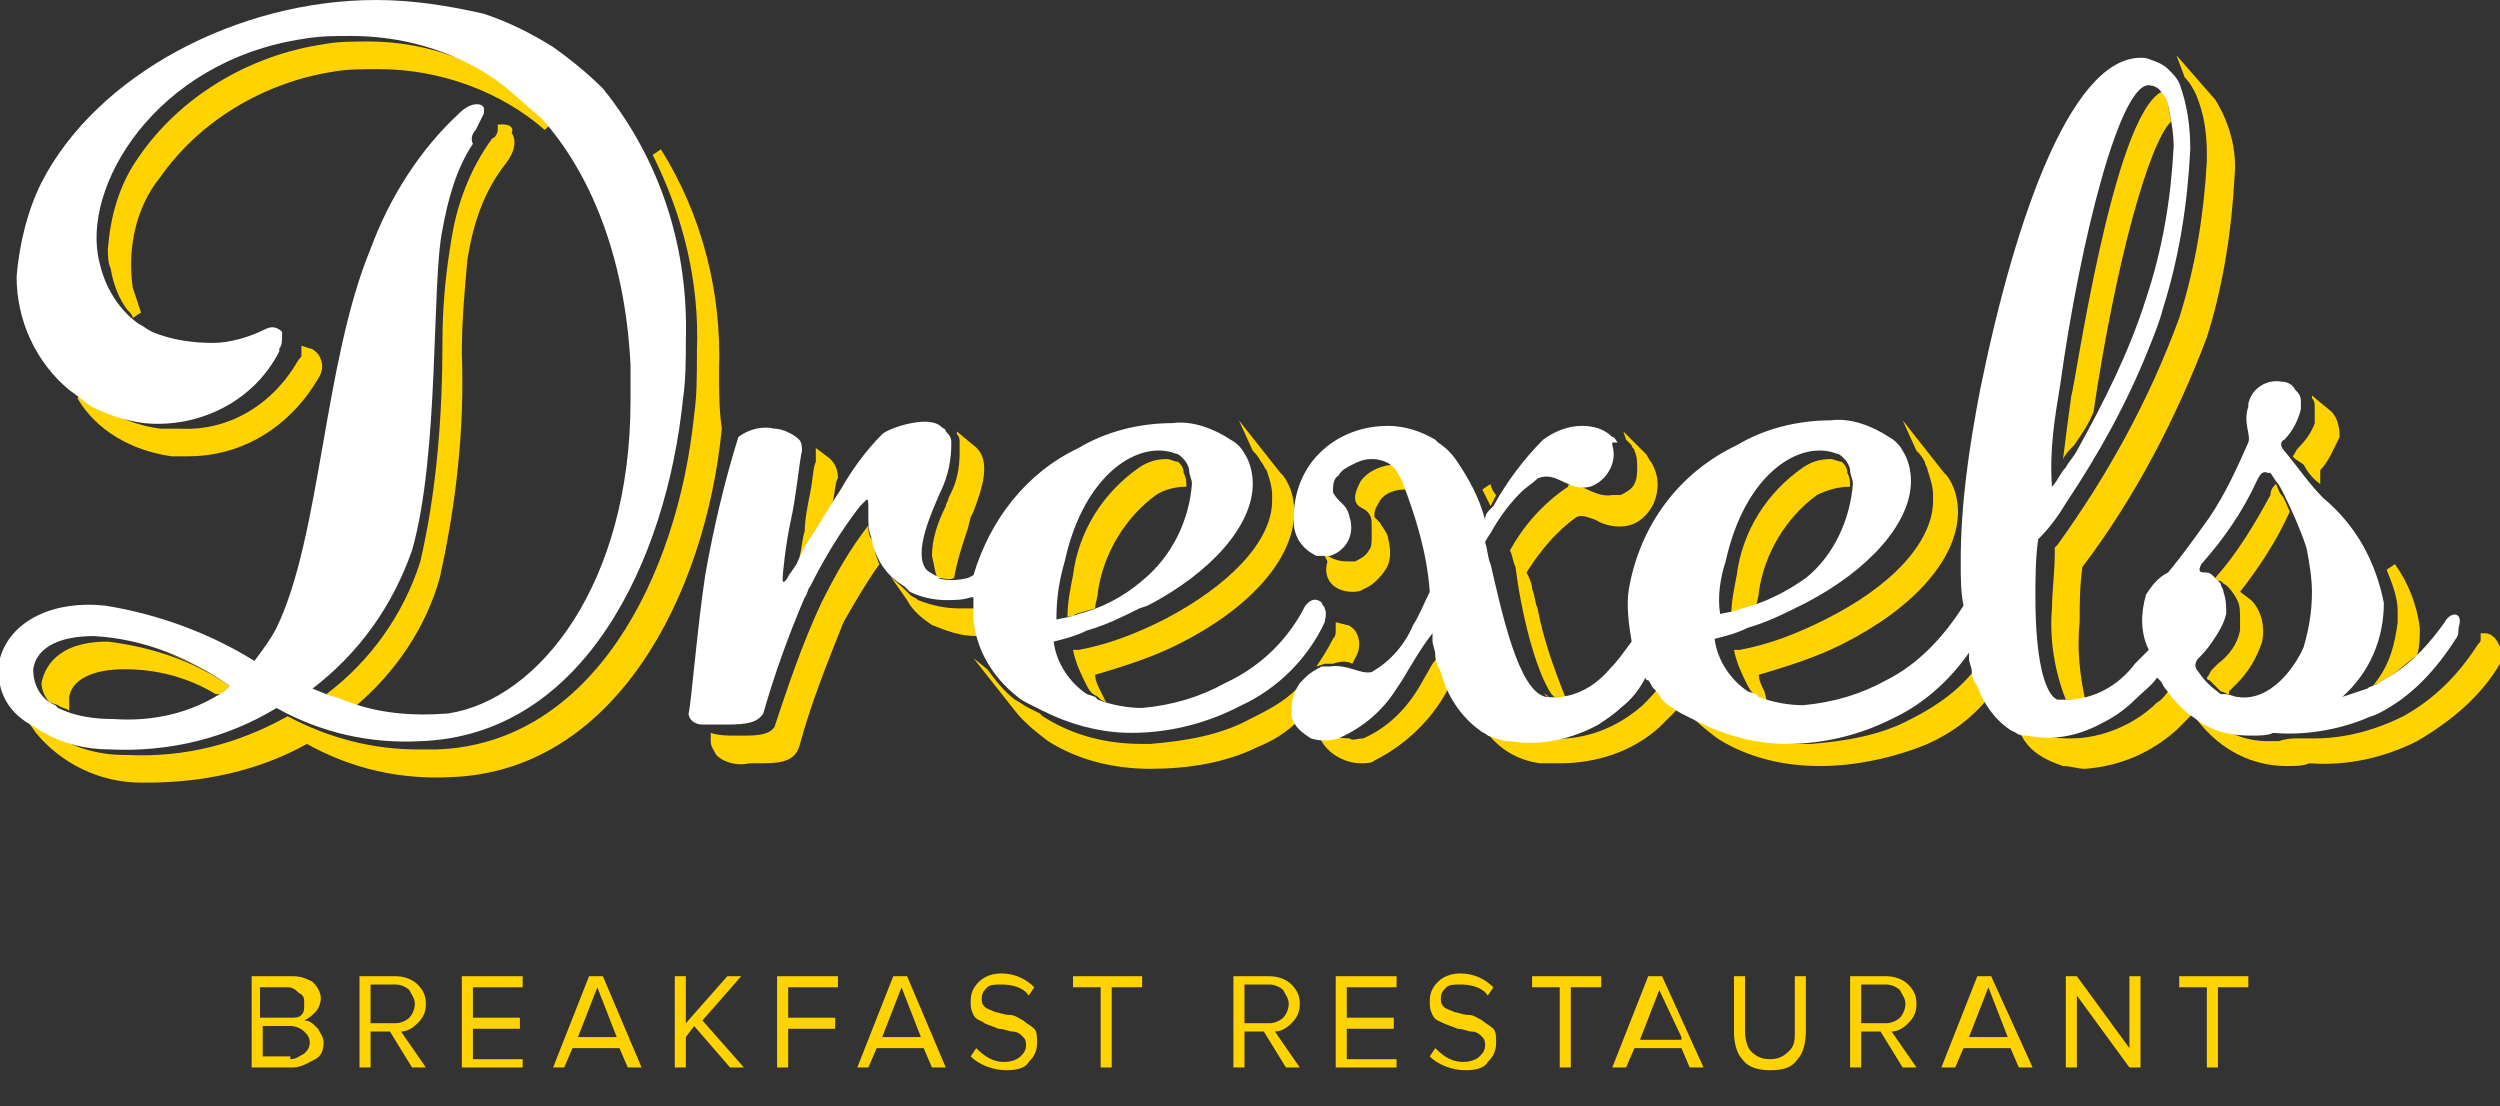 <?xml version="1.0" encoding="utf-8"?>
<!-- Generator: Adobe Illustrator 22.1.0, SVG Export Plug-In . SVG Version: 6.00 Build 0)  -->
<svg version="1.1" id="Layer_1" xmlns="http://www.w3.org/2000/svg" xmlns:xlink="http://www.w3.org/1999/xlink" x="0px" y="0px"
	 viewBox="0 0 90.4 40" style="enable-background:new 0 0 90.4 40;" xml:space="preserve">
<rect x="0" y="0" width="90.4" height="40" fill="#333333" stroke="none"/>
<style type="text/css">
	.st0{enable-background:new    ;}
	.st1{fill:#FFD300;}
	.st2{fill:#FFFFFF;}
</style>
<title>logo-sm</title>
<g id="Layer_2_1_">
	<g id="nav">
		<g>
			<g class="st0">
				<path class="st1" d="M10.6,38.6H9.1v-3.3h1.5c0.3,0,0.5,0.1,0.7,0.2c0.2,0.2,0.3,0.4,0.3,0.6c0,0.2-0.1,0.4-0.2,0.5
					c-0.1,0.1-0.2,0.2-0.4,0.3c0.2,0,0.3,0.1,0.5,0.3c0.1,0.2,0.2,0.3,0.2,0.5c0,0.3-0.1,0.5-0.3,0.6S10.9,38.6,10.6,38.6z
					 M10.5,36.8c0.2,0,0.3,0,0.4-0.1s0.1-0.2,0.1-0.4c0-0.2,0-0.3-0.2-0.4c-0.1-0.1-0.2-0.2-0.4-0.2h-1v1.1H10.5z M10.5,38.3
					c0.2,0,0.3-0.1,0.5-0.2c0.1-0.1,0.2-0.2,0.2-0.4c0-0.2-0.1-0.3-0.2-0.4s-0.3-0.2-0.5-0.2h-1v1.1H10.5z"/>
				<path class="st1" d="M15.4,38.6h-0.5l-0.8-1.3h-0.7v1.3H13v-3.3h1.3c0.3,0,0.6,0.1,0.8,0.3c0.2,0.2,0.3,0.4,0.3,0.7
					c0,0.3-0.1,0.5-0.3,0.7s-0.4,0.3-0.6,0.3L15.4,38.6z M14.3,37c0.2,0,0.4-0.1,0.5-0.2c0.1-0.1,0.2-0.3,0.2-0.5
					c0-0.2-0.1-0.3-0.2-0.5c-0.1-0.1-0.3-0.2-0.5-0.2h-0.9V37H14.3z"/>
				<path class="st1" d="M18.9,38.6h-2.2v-3.3h2.2v0.4h-1.8v1.1h1.7v0.4h-1.7v1.1h1.8V38.6z"/>
				<path class="st1" d="M23.2,38.6h-0.5l-0.3-0.7h-1.7l-0.3,0.7H20l1.3-3.3h0.5L23.2,38.6z M22.3,37.5l-0.7-1.8l-0.7,1.8H22.3z"/>
				<path class="st1" d="M26.9,38.6h-0.5l-1.3-1.5l-0.3,0.4v1.1h-0.4v-3.3h0.4V37l1.5-1.7h0.5l-1.4,1.6L26.9,38.6z"/>
			</g>
			<g class="st0">
				<path class="st1" d="M28.5,38.6h-0.4v-3.3h2.2v0.4h-1.8v1.1h1.7v0.4h-1.7V38.6z"/>
			</g>
			<g class="st0">
				<path class="st1" d="M34.2,38.6h-0.5l-0.3-0.7h-1.7l-0.3,0.7H31l1.3-3.3h0.5L34.2,38.6z M33.3,37.5l-0.7-1.8l-0.7,1.8H33.3z"/>
			</g>
			<g class="st0">
				<path class="st1" d="M36.4,38.7c-0.5,0-1-0.2-1.3-0.5l0.2-0.3c0.3,0.3,0.6,0.5,1,0.5c0.3,0,0.5-0.1,0.6-0.2s0.2-0.2,0.2-0.4
					c0-0.1,0-0.2-0.1-0.3s-0.2-0.2-0.4-0.2c-0.1,0-0.3-0.1-0.5-0.1c-0.2-0.1-0.3-0.1-0.5-0.2c-0.1-0.1-0.3-0.1-0.4-0.3
					s-0.1-0.3-0.1-0.5c0-0.3,0.1-0.5,0.3-0.7c0.2-0.2,0.5-0.3,0.8-0.3c0.5,0,0.9,0.2,1.2,0.5l-0.2,0.3c-0.2-0.3-0.6-0.4-1-0.4
					c-0.2,0-0.4,0-0.5,0.1c-0.1,0.1-0.2,0.2-0.2,0.4c0,0.1,0,0.2,0.1,0.3c0.1,0.1,0.2,0.1,0.4,0.2c0.1,0,0.3,0.1,0.5,0.1
					s0.3,0.1,0.5,0.2c0.1,0.1,0.3,0.2,0.4,0.3c0.1,0.1,0.1,0.3,0.1,0.5c0,0.3-0.1,0.5-0.3,0.7C37.1,38.6,36.8,38.7,36.4,38.7z"/>
			</g>
			<g class="st0">
				<path class="st1" d="M40.2,38.6h-0.4v-2.9h-1v-0.4h2.5v0.4h-1.1V38.6z"/>
				<path class="st1" d="M47,38.6h-0.5l-0.8-1.3H45v1.3h-0.4v-3.3h1.3c0.3,0,0.6,0.1,0.8,0.3c0.2,0.2,0.3,0.4,0.3,0.7
					c0,0.3-0.1,0.5-0.3,0.7c-0.2,0.2-0.4,0.3-0.6,0.3L47,38.6z M45.9,37c0.2,0,0.4-0.1,0.5-0.2s0.2-0.3,0.2-0.5
					c0-0.2-0.1-0.3-0.2-0.5c-0.1-0.1-0.3-0.2-0.5-0.2H45V37H45.9z"/>
				<path class="st1" d="M50.5,38.6h-2.2v-3.3h2.2v0.4h-1.8v1.1h1.7v0.4h-1.7v1.1h1.8V38.6z"/>
			</g>
			<g class="st0">
				<path class="st1" d="M53,38.7c-0.5,0-1-0.2-1.3-0.5l0.2-0.3c0.3,0.3,0.6,0.5,1,0.5c0.3,0,0.5-0.1,0.6-0.2s0.2-0.2,0.2-0.4
					c0-0.1,0-0.2-0.1-0.3s-0.2-0.2-0.4-0.2c-0.1,0-0.3-0.1-0.5-0.1c-0.2-0.1-0.3-0.1-0.5-0.2s-0.3-0.1-0.4-0.3s-0.1-0.3-0.1-0.5
					c0-0.3,0.1-0.5,0.3-0.7c0.2-0.2,0.5-0.3,0.8-0.3c0.5,0,0.9,0.2,1.2,0.5l-0.2,0.3c-0.2-0.3-0.6-0.4-1-0.4c-0.2,0-0.4,0-0.5,0.1
					c-0.1,0.1-0.2,0.2-0.2,0.4c0,0.1,0,0.2,0.1,0.3s0.2,0.1,0.4,0.2c0.1,0,0.3,0.1,0.5,0.1s0.3,0.1,0.5,0.2c0.1,0.1,0.3,0.2,0.4,0.3
					c0.1,0.1,0.1,0.3,0.1,0.5c0,0.3-0.1,0.5-0.3,0.7C53.7,38.6,53.4,38.7,53,38.7z"/>
			</g>
			<g class="st0">
				<path class="st1" d="M56.8,38.6h-0.4v-2.9h-1v-0.4h2.5v0.4h-1.1V38.6z"/>
			</g>
			<g class="st0">
				<path class="st1" d="M61.6,38.6h-0.5l-0.3-0.7h-1.7l-0.3,0.7h-0.5l1.3-3.3h0.5L61.6,38.6z M60.8,37.5L60,35.8l-0.7,1.8H60.8z"/>
			</g>
			<g class="st0">
				<path class="st1" d="M64,38.7c-0.4,0-0.8-0.1-1-0.4c-0.2-0.2-0.3-0.6-0.3-1v-2h0.4v2c0,0.3,0.1,0.6,0.2,0.7
					c0.2,0.2,0.4,0.3,0.7,0.3s0.5-0.1,0.7-0.3c0.2-0.2,0.2-0.4,0.2-0.7v-2h0.4v2c0,0.4-0.1,0.8-0.3,1C64.8,38.6,64.5,38.7,64,38.7z"
					/>
				<path class="st1" d="M69.3,38.6h-0.5L68,37.3h-0.7v1.3h-0.4v-3.3h1.3c0.3,0,0.6,0.1,0.8,0.3c0.2,0.2,0.3,0.4,0.3,0.7
					c0,0.3-0.1,0.5-0.3,0.7c-0.2,0.2-0.4,0.3-0.6,0.3L69.3,38.6z M68.2,37c0.2,0,0.4-0.1,0.5-0.2s0.2-0.3,0.2-0.5
					c0-0.2-0.1-0.3-0.2-0.5c-0.1-0.1-0.3-0.2-0.5-0.2h-0.9V37H68.2z"/>
				<path class="st1" d="M73.5,38.6H73l-0.3-0.7h-1.7l-0.3,0.7h-0.5l1.3-3.3h0.5L73.5,38.6z M72.6,37.5l-0.7-1.8l-0.7,1.8H72.6z"/>
				<path class="st1" d="M77.4,38.6H77L75.1,36v2.6h-0.4v-3.3h0.4l1.9,2.6v-2.6h0.4V38.6z"/>
				<path class="st1" d="M80.2,38.6h-0.4v-2.9h-1v-0.4h2.5v0.4h-1.1V38.6z"/>
			</g>
			<g>
				<path class="st1" d="M4.6,11.4l-0.2-0.2l0,0L4.6,11.4z"/>
				<path class="st1" d="M4.6,11.2c0.1,0.1,0.2,0.2,0.2,0.3l0.3-0.2C5,11,4.9,10.7,4.8,10.4c-0.2-1.4,0.1-2.9,1-4
					C7.2,4.4,9.5,3,12,2.6c0.5-0.1,1.1-0.1,1.7-0.1c2.2,0,4.4,0.8,6,2.2l0.2-0.2l-0.3-0.3c-0.5-0.6-1.1-1.1-1.8-1.5
					c-1.4-0.8-2.9-1.2-4.5-1.2c-0.5,0-1.1,0-1.6,0.1C9,2,6.5,3.5,5,5.7c-0.7,1-1,2.1-1.1,3.3c0,0.2,0,0.5,0.1,0.7
					C4.1,10.3,4.3,10.8,4.6,11.2z"/>
				<path class="st1" d="M6.2,16.5h0.6c2,0,3.7-1.1,4.7-2.8c0.2-0.3,0.2-0.6,0-0.9c-0.1-0.1-0.2-0.2-0.3-0.2l-0.3-0.1v0.3
					c0,0.1,0,0.1-0.1,0.2c-0.9,1.6-2.5,2.6-4.3,2.5c-0.2,0-0.5,0-0.7,0c-0.8-0.1-1.6-0.4-2.3-0.9c-0.2-0.1-0.4-0.2-0.5-0.4l-0.2,0.2
					C3.5,15.6,4.8,16.3,6.2,16.5z"/>
				<polygon class="st1" points="11.8,26.5 11.8,26.5 11.8,26.5 				"/>
				<polygon class="st1" points="2.7,27 2.7,27 2.7,27 				"/>
				<path class="st1" d="M26,13.4c0.1-2.8-0.6-5.6-2.1-8l-0.3,0.2c1.1,2.2,1.7,4.6,1.6,7.1c0,0,0,0.1,0,0.1s0,0.1,0,0.1
					c0,0.7,0,1.4-0.1,2.1c-0.6,5.9-3.7,11.9-9.3,12.1c-0.2,0-0.5,0-0.7,0c-1.6,0-3.2-0.4-4.7-1.2c-1.8,1-3.7,1.5-5.8,1.4H4.5
					c-1,0-2-0.3-2.8-0.9c-0.2-0.1-0.3-0.2-0.5-0.3c-0.3-0.2-0.6-0.5-0.8-0.9l-0.1-0.1l1,1.4c0.9,1.1,2.3,1.8,3.8,1.8h0.2
					c2,0,4-0.4,5.8-1.4c1.6,0.9,3.4,1.3,5.2,1.2c5.9-0.2,9.2-6.5,9.8-12.6C26,14.8,26,14.1,26,13.4z"/>
				<path class="st1" d="M2.1,25.5c0.1,0.1,0.3,0.1,0.4,0.2v-0.1c0-0.1,0-0.2,0-0.4c0.1-0.6,0.8-1,2-1c1.2,0,2.3,0.3,3.3,0.9l0,0
					C8,25.1,8,25.1,8.1,25l0.2-0.2c-1.3-0.9-2.8-1.4-4.4-1.6c-1.9,0-2.3,1-2.4,1.5l0,0l0,0c0,0.2,0.1,0.5,0.3,0.7L2.1,25.5z"/>
				<path class="st1" d="M6,23.5L6,23.5L6,23.5z"/>
				<path class="st1" d="M8.4,24.8c-0.8-0.5-1.5-0.9-2.4-1.2C6.8,23.9,7.6,24.3,8.4,24.8z"/>
				<path class="st1" d="M18.2,4.5l-0.2,0v0.2C18,4.8,17.9,5,17.8,5c-0.8,1.1-1.3,2.4-1.5,3.8C16.1,10,16,11.2,16,12.3
					c0,2.7-0.2,5.4-0.8,8c-0.6,1.9-1.8,3.6-3.4,4.8l0.4,0.2l0.7,0.2c1.4-1.2,2.5-2.8,3-4.6c0.6-2.7,0.9-5.4,0.8-8.1
					c0-1.2,0.1-2.3,0.2-3.4c0.2-1.3,0.6-2.5,1.4-3.5c0.3-0.4,0.4-0.8,0.2-1.1C18.6,4.6,18.4,4.5,18.2,4.5z"/>
				<polygon class="st1" points="33.5,21.7 33.5,21.7 33.5,21.7 				"/>
				<path class="st1" d="M35.3,22h-0.3h-0.3c-0.5,0-1-0.1-1.5-0.3c-0.1-0.1-0.2-0.1-0.3-0.2l-0.1-0.1l-0.1-0.1
					c-0.2-0.2-0.5-0.4-0.6-0.6l0.7,1c0.2,0.4,0.6,0.7,0.9,0.9c0.5,0.2,1,0.4,1.6,0.4h0.2C35.3,22.7,35.3,22.3,35.3,22L35.3,22z"/>
				<path class="st1" d="M33.9,20.9L33.9,20.9c0.3,0,0.4,0.1,0.6,0c0.1-0.6,0.3-1.2,0.5-1.8l0.1-0.4l0.1-0.2c0.3-0.8,0.7-1.9,0-2.4
					l-0.6-0.5v0.1c0.1,0.1,0.1,0.2,0.1,0.3c0,0.1,0,0.3,0,0.4c0,0.5-0.1,1-0.3,1.4l-0.1,0.2c0,0.1-0.1,0.2-0.1,0.3
					c-0.3,0.6-0.5,1.2-0.5,1.8C33.8,20.5,33.8,20.7,33.9,20.9C33.9,20.8,33.9,20.9,33.9,20.9z"/>
				<path class="st1" d="M31.4,19c-0.7,0.9-1.2,1.8-1.7,2.8l0,0c-0.7,1.5-1.2,3-1.7,4.5l0,0c-0.1,0.1-0.2,0.3-1,0.3h-0.4
					c-0.3,0-0.6,0-0.9-0.1v0.3c0,0.2,0.1,0.3,0.2,0.5c0.3,0.3,0.8,0.4,1.2,0.3h0.3c0.7,0,1.3,0,1.5-0.6v0c0.4-1.5,1-3,1.6-4.5
					c0.4-0.7,0.8-1.4,1.3-2.1c-0.1-0.2-0.2-0.5-0.2-0.8C31.4,19.4,31.4,19.2,31.4,19z"/>
				<path class="st1" d="M30.1,18.2c0.1-0.4,0.1-0.8,0.2-0.9c0-0.3-0.1-0.6-0.4-0.8l-0.4-0.3v0.5c-0.1,0.2-0.1,0.6-0.2,1.1
					s-0.2,1-0.2,1.4l0,0c-0.1,0.3-0.1,0.6-0.2,1l0.4-0.7C29.5,19.1,29.8,18.7,30.1,18.2z"/>
				<path class="st1" d="M48.9,24l0.1-0.2c0.2-0.3,0.2-0.7,0-1c-0.1-0.1-0.2-0.2-0.3-0.2l-0.4-0.1v0.1l0,0c0,0,0,0,0,0v0.2
					c0,0.1,0,0.2-0.1,0.3c-0.2,0.4-0.4,0.7-0.6,1l0.3-0.1c0.1,0,0.2,0,0.3,0C48.5,23.9,48.7,23.9,48.9,24z"/>
				<path class="st1" d="M42.1,22.4L42.1,22.4c-1,0.5-2,0.9-3.1,1.1h-0.2c0.1,0.5,0.3,0.9,0.5,1.3c0.1,0.2,0.2,0.3,0.4,0.4l0.1,0.1
					l0.2,0.1L39.8,25c-0.1-0.2-0.2-0.4-0.2-0.6c1-0.3,2-0.6,3-1.1c2.6-1.3,4.2-3.1,4.2-4.8c0-0.4-0.1-0.9-0.4-1.3l-0.1-0.1l-1.5-1.9
					l0.5,1.1c0.1,0.1,0.2,0.2,0.3,0.4c0.1,0.1,0.1,0.2,0.2,0.3c0.1,0.3,0.2,0.6,0.2,0.9c0,0,0,0.1,0,0.1s0,0.1,0,0.1
					C46,19.6,44.4,21.2,42.1,22.4z"/>
				<polygon class="st1" points="40.6,26.6 40.6,26.6 40.6,26.6 				"/>
				<path class="st1" d="M46.8,25.5c0-0.2,0-0.4,0.1-0.6c-0.5,0.5-1.1,0.8-1.7,1.1c-1.1,0.6-2.4,0.8-3.6,0.9h-0.3
					c-1.3,0-2.5-0.3-3.6-1l-0.1-0.1l-0.4-0.2c-0.2-0.1-0.3-0.2-0.5-0.3c-0.4-0.3-0.7-0.7-1-1.1l-0.5-0.4l1.5,1.9
					c0.3,0.4,0.8,0.8,1.2,1.1c1.1,0.7,2.4,1,3.7,1c1.3,0,2.7-0.2,3.9-0.8c0.5-0.2,1-0.5,1.4-0.9c-0.1-0.1-0.2-0.3-0.2-0.4
					C46.9,25.7,46.9,25.6,46.8,25.5z"/>
				<polygon class="st1" points="39,26.3 39,26.3 39,26.3 				"/>
				<path class="st1" d="M42.7,16.6C42.7,16.6,42.7,16.6,42.7,16.6C42.7,16.6,42.7,16.6,42.7,16.6z"/>
				<path class="st1" d="M39.6,22c0-0.2,0.1-0.4,0.1-0.6l0,0c0.2-1.4,1-2.7,2.1-3.5c0.3-0.2,0.7-0.3,1.1-0.3l0,0
					c0-0.2,0-0.3-0.1-0.5c0-0.2-0.1-0.3-0.2-0.4c-0.1,0-0.3-0.1-0.4-0.1c-0.4,0-0.7,0.1-1,0.3c-1.3,0.9-2.2,2.3-2.4,3.9
					c-0.1,0.5-0.2,1-0.2,1.5c0.1,0,0.2,0,0.3-0.1L39.6,22z"/>
				<path class="st1" d="M48.9,21.4c0.1,0,0.3,0,0.4-0.1c0.3-0.1,0.6-0.4,0.8-0.7c0.2-0.3,0.2-0.7,0.1-1.1c0-0.2-0.2-0.4-0.3-0.6
					l-0.2-0.2v-0.1c0-0.2,0.1-0.3,0.2-0.5c0.2-0.3,0.6-0.4,0.9-0.4c0.1,0,0.2,0,0.3,0.1h0.1c-0.1-0.2-0.1-0.4-0.2-0.5
					c-0.1-0.2-0.2-0.3-0.3-0.5h-0.2c-0.5,0-1,0.2-1.3,0.6c-0.1,0.2-0.2,0.4-0.2,0.6c0,0.2,0.1,0.3,0.3,0.4c0.2,0.1,0.3,0.3,0.3,0.5
					l0,0c0,0.2,0,0.4,0,0.5c0,0.2,0,0.4-0.1,0.5c-0.1,0.2-0.3,0.3-0.5,0.4c-0.1,0-0.2,0-0.3,0c-0.3,0-0.6-0.1-0.8-0.3l0,0
					c0,0-0.1,0-0.1-0.1l0.2,0.4C47.8,21,48.3,21.4,48.9,21.4z"/>
				<polygon class="st1" points="57.5,17.8 57.5,17.8 57.5,17.8 				"/>
				<path class="st1" d="M56.1,25.1c0,0,0.1,0.1,0.1,0.1c0.1,0,0.3,0,0.4,0l0,0c-0.4-1-0.8-2.1-1-3.2c-0.1-0.2-0.1-0.5-0.2-0.7l0,0
					c0-0.2-0.1-0.4-0.2-0.6c0.5-0.8,1.1-1.5,1.8-2c0.2-0.1,0.4,0,0.7,0.1c0.3,0.2,0.8,0.3,1.2,0.2c0.4-0.1,0.7-0.4,0.9-0.8
					c0.2-0.5,0.2-1-0.1-1.5c-0.1-0.1-0.1-0.2-0.2-0.3l-0.8-0.8l0.1,0.3c0.1,0.1,0.1,0.1,0.2,0.2c0,0.1,0.1,0.1,0.1,0.2
					c0.1,0.2,0.1,0.4,0.1,0.6c0,0.2,0,0.4-0.1,0.6c-0.1,0.2-0.3,0.3-0.5,0.4c-0.1,0-0.2,0-0.3,0c-0.5,0.1-1-0.3-1.4-0.4
					c-0.1,0-0.2,0-0.2,0.1c-0.9,0.6-1.6,1.4-2.1,2.3l0,0c0.1,0.2,0.1,0.4,0.2,0.6C55,22.1,55.5,24.2,56.1,25.1z"/>
				<path class="st1" d="M56,25.2c-0.1,0-0.1-0.1-0.2-0.1l0,0C55.9,25.1,55.9,25.1,56,25.2z"/>
				<polygon class="st1" points="48.1,26.5 48.1,26.5 48.1,26.5 				"/>
				<path class="st1" d="M52.2,23.5L51.8,24l-0.4,0.7c-0.5,0.9-1.2,1.6-2.1,2c-0.2,0-0.4,0.1-0.5,0c-0.4,0-0.8-0.1-1.1-0.4l0,0
					l-0.2-0.1l0.2,0.4c0.2,0.6,0.9,1,1.5,1c0.2,0,0.4,0,0.5-0.1c1-0.5,1.9-1.3,2.5-2.3l0.4-0.7l0,0c-0.1-0.2-0.2-0.5-0.3-0.8
					C52.3,23.8,52.2,23.6,52.2,23.5z"/>
				<path class="st1" d="M53.9,18.3l0.2-0.4c-0.1-0.1-0.2-0.3-0.2-0.4l-0.3,0.2C53.7,17.9,53.8,18.1,53.9,18.3L53.9,18.3z"/>
				<path class="st1" d="M59.9,24.3C59.9,24.2,59.9,24.2,59.9,24.3L59.9,24.3C59.9,24.2,59.9,24.2,59.9,24.3z"/>
				<path class="st1" d="M71.5,24.1c-0.6,0.8-1.4,1.4-2.4,1.9c-1.1,0.6-2.4,0.8-3.6,0.9h-0.3c-1.3,0-2.5-0.3-3.6-1l-0.1-0.1
					l-0.4-0.2c-0.2-0.1-0.3-0.2-0.5-0.3c-0.1-0.1-0.3-0.2-0.4-0.3c-0.1-0.1-0.2-0.2-0.3-0.4L60,24.6l0.1,0.1
					c-0.2,0.3-0.5,0.6-0.7,0.8c-0.9,0.8-2.1,1.3-3.4,1.2c-0.3,0-0.5,0-0.8,0c-0.5-0.1-0.9-0.2-1.2-0.5c-0.1-0.1-0.2-0.1-0.3-0.2
					c-0.3-0.2-0.5-0.4-0.7-0.7l-0.1-0.1l0.8,1.2c0.5,0.7,1.2,1.1,2,1.2c0.2,0,0.5,0,0.7,0c1.3,0,2.6-0.4,3.6-1.3
					c0.3-0.3,0.5-0.5,0.8-0.8l0.1,0.1c0.3,0.4,0.8,0.8,1.2,1.1c1.1,0.7,2.4,1,3.7,1c1.3,0,2.7-0.3,3.9-0.8c0.9-0.4,1.7-1,2.3-1.8
					c-0.1-0.2-0.2-0.4-0.3-0.6C71.6,24.4,71.6,24.3,71.5,24.1z"/>
				<path class="st1" d="M66,22.4L66,22.4c-1,0.5-2,0.9-3.1,1.1h-0.2c0.1,0.5,0.3,0.9,0.5,1.3c0.1,0.2,0.2,0.3,0.4,0.4l0.1,0.1
					l0.2,0.1L63.8,25c-0.1-0.2-0.2-0.4-0.2-0.6c1-0.3,2-0.6,3-1.1c2.6-1.3,4.2-3.1,4.2-4.8c0-0.4-0.1-0.9-0.4-1.3l-0.1-0.1l-1.5-1.9
					l0.5,1.1c0.1,0.1,0.2,0.2,0.3,0.4c0,0.1,0.1,0.2,0.1,0.3c0.1,0.3,0.2,0.6,0.2,0.9c0,0,0,0.1,0,0.1s0,0.1,0,0.1
					C69.9,19.6,68.4,21.2,66,22.4z"/>
				<path class="st1" d="M63.2,25L63,24.8l0,0L63.2,25z"/>
				<path class="st1" d="M63.5,22c0-0.2,0.1-0.4,0.1-0.6l0,0c0.2-1.4,1-2.7,2.1-3.5c0.4-0.2,0.8-0.3,1.2-0.3l0,0
					c0-0.2,0-0.3-0.1-0.5c0-0.2-0.1-0.3-0.2-0.4c-0.1,0-0.3-0.1-0.4-0.1c-0.4,0-0.7,0.1-1,0.3c-1.3,0.9-2.2,2.3-2.4,3.9
					c-0.1,0.5-0.2,1-0.2,1.5c0.1,0,0.2,0,0.3-0.1L63.5,22z"/>
				<path class="st1" d="M74.9,25.3c0.2,0,0.3,0,0.5,0c-0.2-0.9-0.3-1.9-0.2-2.8c0-0.6,0-1.3,0.1-2c1.9-2.5,3.4-5.4,4.5-8.3
					c0.6-1.9,0.9-3.9,1-5.8c0.1-1-0.2-2-0.7-2.8l-1.4-1.6L79,2.8c0.2,0.2,0.3,0.4,0.4,0.6c0.3,0.7,0.4,1.4,0.4,2.2c0,0,0,0.1,0,0.1
					s0,0.1,0,0.1c-0.1,1.9-0.4,3.8-1,5.7c-1.1,3-2.6,5.7-4.4,8.2l-0.1,0.1V20c0,0.7-0.1,1.4-0.1,2c-0.1,1.1,0.1,2.3,0.5,3.3
					L74.9,25.3z"/>
				<path class="st1" d="M75.7,14.9c0.8-5.4,2-9.7,2.8-10.5c0-0.2-0.1-0.4-0.1-0.7c0-0.1-0.1-0.3-0.2-0.4c-1.8,0.8-3.2,10.9-3.3,11
					c-0.1,0.7-0.2,1.5-0.3,2.3c0.1-0.2,0.2-0.3,0.4-0.5C75.2,15.8,75.5,15.4,75.7,14.9z"/>
				<path class="st1" d="M80.1,20.9l0.1,0.1c0.1,0,0.1,0,0.2,0.1c0.2,0.1,0.4,0.4,0.5,0.6c0.1,0.2,0.1,0.4,0.1,0.7
					c0,0.1,0,0.2,0,0.4c-0.1,0.5-0.4,0.9-0.8,1.2c-0.1,0.1-0.1,0.1-0.2,0.2c-0.1,0.1-0.1,0.2-0.2,0.3c0,0.1,0.1,0.1,0.1,0.1l0.2,0.2
					c0.1,0.1,0.2,0.2,0.2,0.2c0.1,0,0.2,0.1,0.3,0.1v-0.1l0.1-0.1l0,0l0.2-0.2c0.4-0.4,0.7-0.9,0.9-1.5l0,0c0.1-0.5,0-1.1-0.4-1.5
					L81,21.4c0.7-0.9,1.3-1.8,1.8-2.9l0,0c-0.1-0.2-0.2-0.5-0.3-0.6s-0.1-0.2-0.2-0.4c-0.1,0.1-0.2,0.2-0.2,0.4
					C81.5,19,80.9,20,80.1,20.9L80.1,20.9z"/>
				<path class="st1" d="M85.8,24.8l0.2-0.1l0.5-0.3c0.3-0.2,0.6-0.5,0.9-0.7c0.1-0.3,0.1-0.7,0.1-1c-0.1-0.8-0.4-1.6-0.9-2.3
					l-0.3,0.2c0.2,0.5,0.4,1,0.4,1.5c0,0.1,0,0.3,0,0.4C86.6,23.3,86.4,24.1,85.8,24.8z"/>
				<path class="st1" d="M83.3,16.8c0.1,0.2,0.3,0.5,0.6,0.7V17c0,0,0,0,0,0l0,0c0.3-0.3,0.5-0.8,0.7-1.2c0-0.4-0.1-0.8-0.4-1
					l-0.6-0.5v0.1c0.1,0.1,0.1,0.2,0.1,0.3c0,0.1,0,0.2,0,0.4l0,0c0,0.1,0,0.1,0,0.2c-0.1,0.3-0.3,0.6-0.6,0.9
					c-0.1,0.1-0.1,0.2-0.2,0.3c0,0,0.1,0.1,0.1,0.1L83.3,16.8z"/>
				<path class="st1" d="M83.8,17.8c-0.2-0.3-0.4-0.5-0.6-0.8C83.4,17.3,83.6,17.5,83.8,17.8z"/>
				<path class="st1" d="M73.7,26.5h-0.2H73.7z"/>
				<path class="st1" d="M90.3,23.2c-0.1-0.2-0.3-0.3-0.4-0.3h-0.2v0.2c0,0.1,0,0.1-0.1,0.2c-0.7,1.1-1.6,2-2.7,2.6
					c-1,0.5-2.1,0.8-3.2,0.8c-0.2,0-0.4,0-0.6,0c-0.2,0-0.4,0-0.7,0.1H82c-0.8,0-1.5-0.3-2.1-0.8c-0.2-0.1-0.4-0.2-0.6-0.4
					c-0.2-0.1-0.3-0.3-0.5-0.5l-0.3-0.4c0,0-0.1,0.1-0.1,0.1l0.1,0.1c-0.2,0.2-0.3,0.4-0.5,0.5l0,0c-0.8,0.8-2,1.3-3.1,1.3
					c-0.3,0-0.6,0-0.9-0.1c-0.3-0.1-0.6-0.2-0.8-0.4l-0.2-0.1c-0.3-0.2-0.5-0.4-0.7-0.6l0,0l0.8,1.1c0.3,0.6,0.9,0.9,1.5,1.1
					c0.3,0,0.5,0.1,0.8,0.1c1.3-0.1,2.4-0.6,3.3-1.4c0.2-0.2,0.4-0.4,0.6-0.6l0.2,0.3c0.8,1,1.9,1.6,3.2,1.6c0.3,0,0.6,0,0.8-0.1
					c1.4,0.1,2.7-0.2,3.9-0.8c1.2-0.7,2.3-1.6,3-2.8C90.5,23.8,90.5,23.5,90.3,23.2z"/>
			</g>
			<g>
				<path class="st2" d="M20,1.7c-0.8-0.5-1.6-0.9-2.5-1.2C16.2,0.2,14.9,0,13.6,0C8.6,0,3.5,2.7,1.5,6.6C1,7.6,0.7,8.8,0.6,10
					c0,1.6,0.7,3.1,1.9,4.1c0.3,0.2,0.5,0.4,0.8,0.6c0.6,0.3,1.2,0.5,1.9,0.6c2,0.2,4-0.8,4.9-2.6v-0.1c0.1-0.1,0.1-0.3,0.1-0.5
					c0,0,0-0.1,0-0.1c-0.2-0.2-0.4-0.2-0.6-0.1c-0.6,0.3-1.3,0.5-1.9,0.5c-0.7,0-1.5-0.1-2.2-0.4c-0.2-0.1-0.3-0.2-0.5-0.3
					c-0.7-0.5-1.2-1.3-1.4-2.2c-0.7-2.7,2-7.3,7.4-8.1c0.6-0.1,1.1-0.1,1.7-0.1c1.8,0,3.6,0.5,5.1,1.5c0.6,0.4,1.2,1,1.8,1.5
					c1.7,1.9,3,4.9,3.2,8.9c0,0.4,0,0.9,0,1.3c0,6.6-3.3,10.8-6.6,11.3c-1.3,0.1-2.6,0-3.8-0.5l-0.6-0.2l-0.5-0.2
					c1.7-1.3,2.9-3,3.6-5c1-3.5,0.7-9.7,1.1-11.6c0.2-1.1,0.5-2.2,1.1-3.1C17,5,17.1,4.8,17.2,4.7c0.1-0.2,0.2-0.4,0.3-0.6
					c0-0.1,0-0.1,0-0.2c-0.1-0.2-0.5-0.2-0.9,0.2c-1.4,1.3-2.5,3-3.2,4.9c-1.7,4.1-1.8,10.4-3.4,13.7c-0.2,0.4-0.5,0.8-0.8,1.2
					c-1.6-1-3.5-1.7-5.4-2c-1.8-0.2-3.4,0.5-3.8,1.9c-0.2,1,0.2,1.9,1.1,2.4c0.2,0.1,0.3,0.2,0.5,0.3c0.7,0.4,1.5,0.6,2.4,0.6
					c2.1,0.1,4.2-0.4,6-1.5c1.6,0.9,3.4,1.3,5.2,1.2c5.9-0.2,8.9-6.5,9.5-12.4c0.1-0.7,0.1-1.4,0.1-2.1c0.1-3.3-0.9-6.5-3-9.1
					C21.3,2.7,20.7,2.2,20,1.7z M1.2,24.2C1.3,23.5,2,23,3.4,23c1.8,0.1,3.5,0.8,4.9,1.8l0,0L8.1,25c-1.2,0.8-2.6,1.1-4,1
					c-0.7,0-1.4-0.1-2-0.4L2,25.5C1.5,25.3,1.2,24.8,1.2,24.2z"/>
				<path class="st2" d="M47.9,22c0-0.1-0.1-0.1-0.1-0.2c-0.1-0.1-0.3-0.2-0.5,0c0,0-0.1,0.1-0.1,0.1c-0.6,1.2-1.6,2.2-2.9,2.8
					c-0.9,0.5-1.9,0.8-3,0.9c-0.5,0-1.1-0.1-1.6-0.3l-0.1-0.1l-0.3-0.1c-0.6-0.4-1.1-1.1-1.2-1.9c0.4-0.1,0.8-0.2,1.2-0.4
					c0.7-0.2,1.3-0.5,1.9-0.8l0.3-0.1c2.3-1.2,3.8-2.9,3.8-4.4c0-0.4-0.1-0.8-0.3-1.1l0,0c-0.1-0.2-0.3-0.4-0.5-0.5
					c-0.6-0.4-1.4-0.7-2.1-0.6c-1.2,0-2.4,0.3-3.4,0.9c-1.9,0.9-3.2,2.6-3.8,4.6l-0.2,0.1c-0.4,0.1-0.8,0.1-1.1,0H34
					c-0.2-0.1-0.4-0.2-0.5-0.3c-0.5-0.6,0.2-2.1,0.5-2.8c0.3-0.6,0.4-1.2,0.4-1.8c0-0.2-0.1-0.3-0.2-0.4c0-0.1-0.1-0.1-0.2-0.2
					c-0.5-0.4-1.9,0.1-2.1,0.3c-0.6,0.6-1.1,1.3-1.5,2c-0.4,0.6-0.8,1.3-1.2,1.9c-0.2,0.3-0.3,0.6-0.4,0.8l-0.2,0.3
					c-0.1,0.1-0.1,0.2-0.2,0.3c-0.1,0.1-0.1,0-0.1-0.1s0.1-1.2,0.3-2.1s0.3-2.1,0.4-2.5l0,0c0-0.1,0-0.3-0.1-0.4
					c-0.2-0.2-0.6-0.4-0.9-0.4c-0.4-0.1-0.9,0-1.3,0.3c-0.5,1.6-0.9,3.3-1.2,5c-0.3,2-0.5,4.6-0.6,5c0,0.2,0.2,0.4,0.5,0.4h0.3
					c0.2,0,0.4,0,0.6,0c0.8,0,1.1-0.1,1.3-0.4c0.4-1.4,0.9-2.8,1.5-4.2c0.1-0.1,0.1-0.3,0.2-0.4c0.5-1,1.1-2,1.8-2.9
					c0.1-0.1,0.1-0.1,0.2-0.2c0.1-0.1,0.1,0,0.1,0.4v0.2c0,0.2,0,0.5,0.1,0.7c0.1,0.7,0.5,1.4,1.2,1.8l0.1,0.1l0.1,0.1
					c0.4,0.2,0.9,0.3,1.3,0.3c0.3,0,0.6,0,0.9-0.1h0.1l0,0c0,0.1,0,0.2,0,0.3c0,0.2,0,0.3,0,0.5c0.1,1.1,0.7,2.1,1.6,2.8
					c0.1,0.1,0.3,0.2,0.5,0.3l0.4,0.2c1,0.5,2.1,0.8,3.2,0.8c1.3,0,2.6-0.3,3.8-0.9l0.2-0.1c1.3-0.6,2.4-1.7,3-3
					C47.9,22.4,48,22.2,47.9,22z M38.5,20.3c0.7-3.2,2.7-4.4,4-3.9c0.1,0,0.2,0.1,0.3,0.2c0.1,0.1,0.2,0.3,0.2,0.4
					c0,0.2,0.1,0.3,0.1,0.5c-0.1,1.3-0.7,2.6-1.8,3.5c-0.7,0.6-1.5,1-2.3,1.2l-0.3,0.1l-0.5,0.1C38.2,21.6,38.3,21,38.5,20.3
					L38.5,20.3z"/>
				<path class="st2" d="M88.4,22.5c-0.5,0.7-1.1,1.4-1.9,1.9l-0.5,0.3c-0.1,0.1-0.3,0.1-0.4,0.2c-0.3,0.1-0.6,0.2-0.9,0.3
					c1-0.9,1.5-2.1,1.5-3.4C85.9,20.3,85.2,19,84,18c-0.5-0.5-0.9-1.1-1.4-1.7c-0.1-0.1-0.2-0.3,0-0.4c0,0,0,0,0,0
					c0.3-0.3,0.5-0.7,0.6-1.1c0-0.1,0-0.2,0-0.3c0-0.2-0.1-0.3-0.2-0.4c-0.1-0.2-0.3-0.3-0.5-0.3c-0.6-0.1-1.1,0.3-1.2,0.8
					c0,0,0,0,0,0.1c-0.2,0.6,0.1,1,0,1.3c-0.4,0.9-0.8,1.8-1.4,2.7c-0.5,0.7-1,1.4-1.5,2c-0.4,0.2-0.6,0.5-0.8,0.8
					c-0.2,0.7-0.2,1.4,0.1,2L77.2,24c-0.6,0.8-1.5,1.3-2.5,1.3h-0.1l-0.2,0c-0.5-0.2-0.8-1.6-0.8-3.7c0-0.6,0-1.4,0.1-2.1
					c0.4-0.4,0.7-0.8,1-1.3c1.2-1.8,2.2-3.6,3-5.6c0.2-0.5,0.4-1,0.5-1.4c0.6-1.9,0.9-3.8,1-5.8c0-0.8-0.1-1.6-0.4-2.4
					c-0.1-0.2-0.2-0.3-0.4-0.5c-0.2-0.2-0.5-0.3-0.8-0.4c-2.6-0.3-4.7,5.6-6,12c-0.4,2.1-0.7,4.1-0.7,6.2c0,0.6,0,1.1,0.1,1.6
					c-0.7,1.1-1.6,2.1-2.8,2.7c-0.9,0.5-1.9,0.8-3,0.9c-0.5,0-1.1-0.1-1.6-0.3l-0.1-0.1l-0.3-0.1c-0.6-0.4-1.1-1.1-1.2-1.9
					c0.4-0.1,0.8-0.2,1.2-0.4c0.7-0.2,1.3-0.5,1.9-0.8l0.2-0.1c2.3-1.2,3.8-2.9,3.8-4.4c0-0.4-0.1-0.8-0.3-1.1l0,0
					c-0.1-0.2-0.3-0.4-0.5-0.5c-0.6-0.4-1.4-0.7-2.1-0.6c-1.2,0-2.4,0.3-3.4,0.9c-2.1,1-3.5,2.9-3.9,5.2c-0.1,0.6,0,1.3,0.1,1.9
					c-0.3,0.4-0.5,0.7-0.8,1c-0.6,0.7-1.4,1.1-2.3,1l0,0c-1-0.2-1.6-3.1-2-4.8c-0.1-0.2-0.1-0.5-0.2-0.8c0.1-0.2,0.2-0.3,0.3-0.5
					c0.3-0.5,0.6-0.9,1-1.3c0.2-0.2,0.4-0.3,0.6-0.5c0.7-0.3,1.1,0.5,1.9,0.3c0.6-0.2,1-0.9,0.8-1.5c0,0,0-0.1,0-0.1L58.5,16
					c-0.1-0.1-0.1-0.2-0.2-0.2c-0.3-0.3-0.7-0.4-1.1-0.4c-0.5,0-1,0.2-1.4,0.5c-0.7,0.7-1.3,1.5-1.8,2.4l-0.1,0.1
					c-0.1,0.1-0.2,0.2-0.2,0.4c-0.2-0.8-0.6-1.5-1-2.1c-0.2-0.3-0.4-0.5-0.7-0.7l-0.1-0.1c-0.5-0.3-1.1-0.5-1.7-0.5
					c-0.9,0-1.8,0.3-2.5,1c-0.7,0.7-1,1.7-0.9,2.7c0.1,0.5,0.4,0.8,0.8,1l0,0c0.2,0,0.4,0,0.5,0c0.6-0.2,0.9-0.8,0.7-1.4
					c0,0,0,0,0,0c-0.1-0.5-0.4-0.5-0.6-0.9c0-0.2,0-0.5,0.2-0.6c0.1-0.2,0.3-0.3,0.5-0.4c0.2-0.1,0.4-0.2,0.7-0.2
					c0.3,0,0.6,0.1,0.8,0.3c0.1,0.1,0.2,0.3,0.3,0.5c0.5,1.3,0.9,2.6,1,4c-0.2,0.4-0.4,0.9-0.6,1.2c-0.3,0.7-0.8,1.3-1.5,1.7
					c-0.4,0.1-0.9-0.3-1.5-0.2c-0.1,0-0.2,0-0.3,0c-0.2,0.1-0.4,0.2-0.6,0.4l-0.2,0.2c-0.2,0.3-0.3,0.6-0.3,1c0,0.1,0,0.1,0,0.2
					c0.1,0.4,0.4,0.6,0.7,0.8l0,0c0.3,0.1,0.7,0.1,1,0c0.9-0.4,1.6-1,2.1-1.8l0.2-0.3c0.3-0.5,0.7-1.2,1.1-1.7c0,0.1,0,0.2,0,0.3
					s0.1,0.3,0.1,0.5c0,0.2,0.1,0.4,0.2,0.6c0.2,0.8,0.7,1.6,1.4,2.1c0.1,0.1,0.2,0.1,0.3,0.2c0.3,0.1,0.5,0.2,0.8,0.2
					c1.1,0.2,2.3-0.1,3.2-0.6c0.3-0.2,0.6-0.4,0.8-0.6c0.4-0.3,0.7-0.7,0.9-1.1c0,0.1,0.1,0.1,0.1,0.1c0.1,0.1,0.1,0.2,0.2,0.3
					c0.1,0.1,0.2,0.2,0.3,0.4c0.1,0.1,0.2,0.2,0.4,0.3c0.1,0.1,0.3,0.2,0.5,0.3l0.4,0.2c1,0.5,2.1,0.8,3.2,0.8
					c1.3,0,2.6-0.3,3.8-0.9l0.2-0.1c1-0.5,1.9-1.3,2.6-2.3v0.2c0,0.2,0.1,0.3,0.1,0.5s0.1,0.4,0.2,0.5c0.2,0.6,0.6,1.2,1.2,1.6
					l0.2,0.1c0.1,0.1,0.3,0.1,0.4,0.1c1,0.2,1.9,0,2.8-0.5c0.4-0.2,0.8-0.5,1.1-0.8c0.3-0.3,0.6-0.5,0.8-0.8l0.1,0.1
					c0.1,0.1,0.1,0.2,0.2,0.3l0.3,0.4c0.2,0.2,0.3,0.3,0.5,0.5c0.2,0.1,0.4,0.3,0.6,0.4c0.5,0.3,1.1,0.4,1.7,0.4
					c0.3,0,0.6,0,0.8-0.1c1.1,0.1,2.3-0.1,3.3-0.5c0.2-0.1,0.3-0.1,0.5-0.2c1.2-0.6,2.1-1.6,2.8-2.7c0.1-0.1,0.1-0.3,0.1-0.4
					C89.1,22.1,88.6,22.1,88.4,22.5z M62.4,20.3c0.7-3.2,2.7-4.4,4-3.9c0.1,0,0.2,0.1,0.3,0.2c0.1,0.1,0.2,0.3,0.2,0.4
					c0,0.2,0.1,0.3,0.1,0.5c-0.1,1.3-0.7,2.6-1.7,3.4c-0.7,0.5-1.5,0.9-2.3,1.1l-0.3,0.1l-0.5,0.1C62.1,21.6,62.2,20.9,62.4,20.3
					L62.4,20.3z M74.5,13.9c0.7-5.1,2.2-11.2,3.3-10.8c0.1,0,0.3,0.1,0.4,0.3c0.1,0.1,0.2,0.3,0.2,0.4c0.1,0.5,0.2,1,0.2,1.5
					c-0.1,1.9-0.4,3.7-1,5.5c-0.6,1.9-1.5,3.7-2.5,5.5c-0.1,0.2-0.3,0.4-0.4,0.6c-0.2,0.2-0.3,0.5-0.5,0.7
					C74.1,16.3,74.3,15.1,74.5,13.9L74.5,13.9z M79.5,24.3C79.5,24.3,79.4,24.3,79.5,24.3c-0.2-0.2-0.1-0.4,0-0.5
					c0.1-0.1,0.3-0.3,0.5-0.6c0.2-0.3,0.4-0.6,0.5-1c0-0.3,0-0.5-0.1-0.8c0-0.1-0.1-0.2-0.1-0.3L80.2,21c-0.1-0.1-0.1-0.1-0.2-0.2
					c-0.1-0.1-0.2-0.1-0.3-0.1l0,0c-0.2,0-0.2-0.1-0.1-0.3c0.8-0.9,1.5-1.9,2-3c0.1-0.2,0.2-0.4,0.4-0.3h0.1l0.2,0.3
					c0.1,0.1,0.2,0.3,0.3,0.5c0.3,0.6,0.6,1.3,0.8,1.9c0.1,0.5,0.2,1.1,0.2,1.6c0,0.7-0.1,1.3-0.3,2c-0.3,0.7-1.2,2-2.4,1.8
					c-0.1,0-0.3-0.1-0.4-0.1h-0.2C79.9,24.8,79.7,24.6,79.5,24.3L79.5,24.3z"/>
			</g>
		</g>
	</g>
</g>
</svg>
